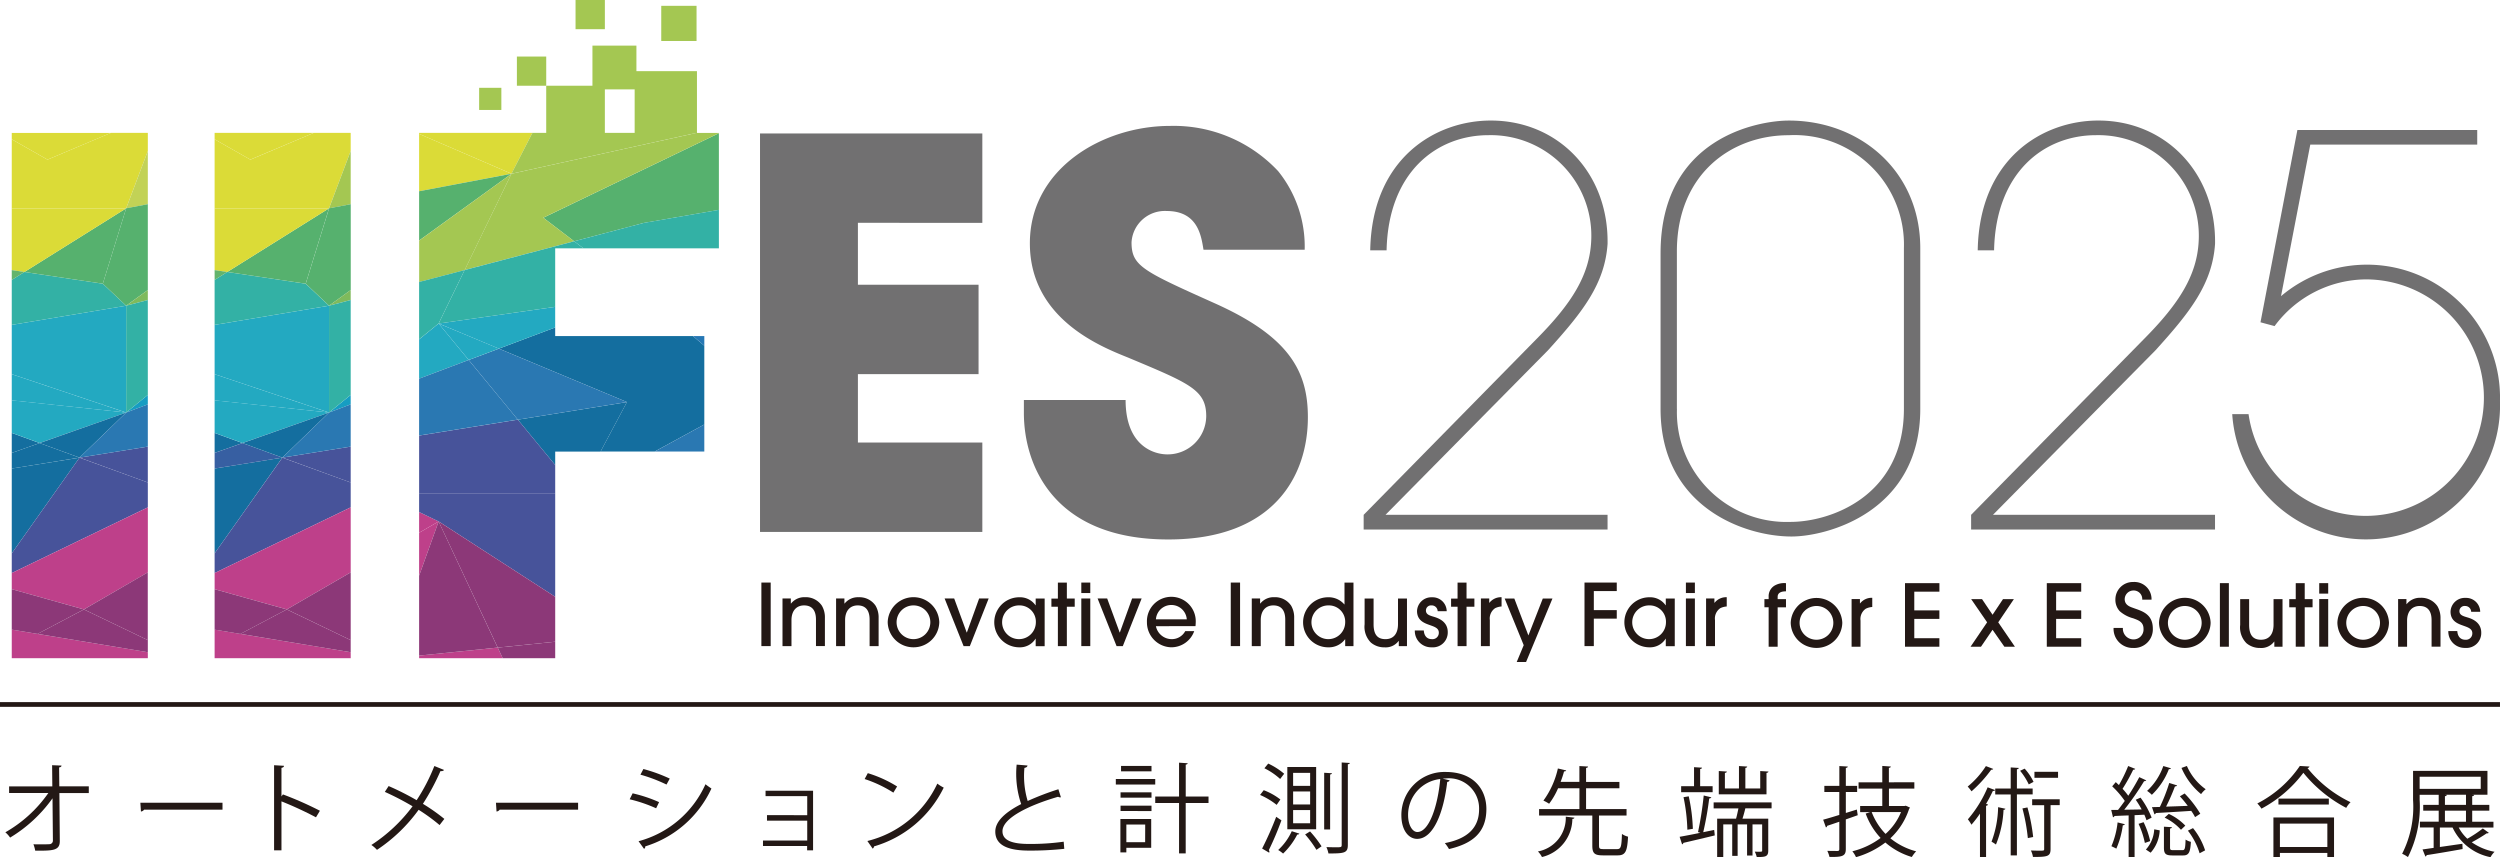 <svg id="logo" xmlns="http://www.w3.org/2000/svg" width="210" height="72" viewBox="0 0 210 72">
  <path id="パス_1606" data-name="パス 1606" d="M210.408,11.1v1.232H196.385l-2.459,12.732a11.176,11.176,0,0,1,18.394,8.807,11.261,11.261,0,0,1-22.492,1.1H191.2a9.933,9.933,0,1,0,9.881-11.317,9.626,9.626,0,0,0-7.695,3.924l-1.184-.32,3.1-16.154H210.41Z" transform="translate(-2.321 -0.186)" fill="#717071"/>
  <path id="パス_1607" data-name="パス 1607" d="M136.451,44.651H115.965V43.419L130.54,28.593c2.933-2.965,4.4-5.337,4.538-8.166a8.445,8.445,0,0,0-8.616-8.9c-4.4,0-8.434,3.148-8.57,9.671h-1.375c.137-7.755,5.5-10.9,10.129-10.9,5.637,0,9.9,4.379,9.808,10.355-.229,3.375-2.108,5.748-5,8.941L117.8,43.418h18.653V44.65Z" transform="translate(-1.418 -0.173)" fill="#717071"/>
  <path id="パス_1608" data-name="パス 1608" d="M141.214,21.431c0-9.762,8.3-11.131,10.77-11.131,6,0,11.045,4.243,11.045,10.72v13.5c0,8.667-7.837,10.72-10.816,10.72-3.941,0-11-2.464-11-10.72V21.431Zm1.375,13.093a9.214,9.214,0,0,0,9.533,9.489c3.346,0,9.532-2.144,9.532-9.489V21.02a9.2,9.2,0,0,0-9.67-9.489c-4.9,0-9.4,3.33-9.4,9.762V34.523Z" transform="translate(-1.726 -0.173)" fill="#717071"/>
  <path id="パス_1609" data-name="パス 1609" d="M188.109,44.651H167.623V43.419L182.2,28.593c2.933-2.965,4.4-5.337,4.538-8.166a8.445,8.445,0,0,0-8.616-8.9c-4.4,0-8.434,3.148-8.57,9.671h-1.375c.137-7.755,5.5-10.9,10.129-10.9,5.637,0,9.9,4.379,9.808,10.355-.229,3.375-2.108,5.748-5,8.941L169.458,43.418h18.653V44.65Z" transform="translate(-2.049 -0.173)" fill="#717071"/>
  <path id="パス_1610" data-name="パス 1610" d="M64.631,11.4H83.306v7.509H72.854v5.2H82.989v7.51H72.854v5.744H83.306v7.508H64.631Z" transform="translate(-0.79 -0.191)" fill="#717071"/>
  <path id="パス_1611" data-name="パス 1611" d="M102.158,21.161c-.184-1.129-.456-3.255-3.09-3.255a2.8,2.8,0,0,0-2.955,2.621c0,1.992.909,2.4,6.951,5.113,6.271,2.8,7.862,5.7,7.862,9.587,0,4.887-2.817,10.269-11.724,10.269-9.723,0-12.132-6.333-12.132-10.629V33.78h8.544c0,3.892,2.407,4.569,3.5,4.569a3.238,3.238,0,0,0,3.273-3.212c0-2.214-1.411-2.759-6.588-4.929-2.365-.95-8.226-3.3-8.226-9.589s6.136-9.861,11.767-9.861a12.016,12.016,0,0,1,9.089,3.8,10.083,10.083,0,0,1,2.228,6.6h-8.5Z" transform="translate(-1.064 -0.181)" fill="#717071"/>
  <rect id="長方形_1533" data-name="長方形 1533" width="4.926" height="4.904" transform="translate(45.882 7.201)" fill="#a4c752"/>
  <rect id="長方形_1534" data-name="長方形 1534" width="2.464" height="2.452" transform="translate(43.419 4.75)" fill="#a4c752"/>
  <rect id="長方形_1535" data-name="長方形 1535" width="1.866" height="1.86" transform="translate(40.248 7.376)" fill="#a4c752"/>
  <rect id="長方形_1536" data-name="長方形 1536" width="2.463" height="2.452" transform="translate(48.346)" fill="#a4c752"/>
  <rect id="長方形_1537" data-name="長方形 1537" width="5.233" height="5.209" transform="translate(53.311 5.977)" fill="#a4c752"/>
  <rect id="長方形_1538" data-name="長方形 1538" width="3.694" height="3.676" transform="translate(49.765 3.832)" fill="#a4c752"/>
  <rect id="長方形_1539" data-name="長方形 1539" width="2.965" height="2.954" transform="translate(55.545 0.489)" fill="#a4c752"/>
  <path id="パス_1612" data-name="パス 1612" d="M53.179,34.243,50.964,38.4h4.547l4.17-2.275V29.511l-.95-.809H47.155v-.726l-4.731,1.78Z" transform="translate(-0.519 -0.47)" fill="#146e9f"/>
  <path id="パス_1613" data-name="パス 1613" d="M18.251,36.989v1.676l2.34-.826Z" transform="translate(-0.223 -0.621)" fill="#146e9f"/>
  <path id="パス_1614" data-name="パス 1614" d="M18.251,31.969v2.2l9.61,1.023Z" transform="translate(-0.223 -0.537)" fill="#23a9c1"/>
  <path id="パス_1615" data-name="パス 1615" d="M44.034,35.827l3.141,3.812V38.508h3.809L53.2,34.35Z" transform="translate(-0.538 -0.576)" fill="#146e9f"/>
  <path id="パス_1616" data-name="パス 1616" d="M27.861,35.227,18.251,34.2v2.738l2.34.85Z" transform="translate(-0.223 -0.574)" fill="#23a9c1"/>
  <path id="パス_1617" data-name="パス 1617" d="M18.251,40.012v7.125l5.69-8.043Z" transform="translate(-0.223 -0.656)" fill="#146e9f"/>
  <path id="パス_1618" data-name="パス 1618" d="M47.073,39.664l-3.141-3.812-8.29,1.338v4.838H47.073Z" transform="translate(-0.436 -0.602)" fill="#47539a"/>
  <path id="パス_1619" data-name="パス 1619" d="M29.752,41.171V38.154l-5.741.925Z" transform="translate(-0.294 -0.64)" fill="#47539a"/>
  <path id="パス_1620" data-name="パス 1620" d="M18.251,47.138v1.653l11.431-5.517V41.186L23.941,39.1Z" transform="translate(-0.223 -0.656)" fill="#47539a"/>
  <path id="パス_1621" data-name="パス 1621" d="M48.791,20.457l5.84-1.537,6.321-1.1v-6.44L46.2,18.481Z" transform="translate(-0.565 -0.191)" fill="#56b16e"/>
  <path id="パス_1622" data-name="パス 1622" d="M39.511,22.875l9.2-2.419L46.114,18.48l14.755-7.1v-.023H58.978l-15.535,3.43Z" transform="translate(-0.483 -0.191)" fill="#a4c752"/>
  <path id="パス_1623" data-name="パス 1623" d="M45.156,11.354H35.641v.084L43.4,14.784Z" transform="translate(-0.436 -0.191)" fill="#dbdb37"/>
  <path id="パス_1624" data-name="パス 1624" d="M59.027,11.354H45.252l-1.76,3.43Z" transform="translate(-0.532 -0.191)" fill="#a4c752"/>
  <path id="パス_1625" data-name="パス 1625" d="M18.251,11.892v5.8h9.61l1.82-4.818V11.354H26.574L21.254,13.6Z" transform="translate(-0.223 -0.191)" fill="#dbdb37"/>
  <path id="パス_1626" data-name="パス 1626" d="M59.883,28.714h-.95l.95.809Z" transform="translate(-0.72 -0.482)" fill="#2577b4"/>
  <path id="パス_1627" data-name="パス 1627" d="M59.843,38.54V36.265l-4.17,2.275Z" transform="translate(-0.681 -0.609)" fill="#2a78b2"/>
  <path id="パス_1628" data-name="パス 1628" d="M35.641,11.439v4.817l7.755-1.47Z" transform="translate(-0.436 -0.192)" fill="#dbdb37"/>
  <path id="パス_1629" data-name="パス 1629" d="M29.8,17.369V12.9l-1.82,4.818Z" transform="translate(-0.342 -0.216)" fill="#a4c752"/>
  <path id="パス_1630" data-name="パス 1630" d="M27.861,26.117l-9.61,1.611v4.142l9.61,3.22Z" transform="translate(-0.223 -0.438)" fill="#23a9c1"/>
  <path id="パス_1631" data-name="パス 1631" d="M25.9,24.222l-6.589-.985-1.061.665V27.68l9.61-1.611Z" transform="translate(-0.223 -0.39)" fill="#33b1a5"/>
  <path id="パス_1632" data-name="パス 1632" d="M20.591,37.854l-2.34.826v1.312l5.69-.917Z" transform="translate(-0.223 -0.635)" fill="#375fa2"/>
  <path id="パス_1633" data-name="パス 1633" d="M48.823,20.567l.784.595H60.984V17.927l-6.321,1.1Z" transform="translate(-0.597 -0.301)" fill="#33b1a5"/>
  <path id="パス_1634" data-name="パス 1634" d="M23.97,39.03l3.92-3.786L20.62,37.81Z" transform="translate(-0.252 -0.591)" fill="#146e9f"/>
  <path id="パス_1635" data-name="パス 1635" d="M37.281,27.639l-1.64,1.332v3.3L39.805,30.7Z" transform="translate(-0.436 -0.464)" fill="#23a9c1"/>
  <path id="パス_1636" data-name="パス 1636" d="M29.8,34.533V33.74l-1.82,1.479Z" transform="translate(-0.342 -0.566)" fill="#169dc2"/>
  <path id="パス_1637" data-name="パス 1637" d="M35.641,43.745v1.741l1.64-.95Z" transform="translate(-0.436 -0.734)" fill="#be408a"/>
  <path id="パス_1638" data-name="パス 1638" d="M18.251,50.218l6.061,1.7,5.37-3.112V43.345L18.251,48.862Z" transform="translate(-0.223 -0.727)" fill="#be408a"/>
  <path id="パス_1639" data-name="パス 1639" d="M25.914,24.131l1.96-6.334-8.549,5.349Z" transform="translate(-0.236 -0.299)" fill="#56b16e"/>
  <path id="パス_1640" data-name="パス 1640" d="M26,24.125l1.96,1.846,1.82-1.317v-7.21l-1.82.346Z" transform="translate(-0.318 -0.293)" fill="#56b16e"/>
  <path id="パス_1641" data-name="パス 1641" d="M35.641,16.313v4.141L43.4,14.843Z" transform="translate(-0.436 -0.249)" fill="#56b16e"/>
  <path id="パス_1642" data-name="パス 1642" d="M27.861,17.8h-9.61v5.19l1.061.158Z" transform="translate(-0.223 -0.299)" fill="#dbdb37"/>
  <path id="パス_1643" data-name="パス 1643" d="M18.251,23.076V23.9l1.061-.665Z" transform="translate(-0.223 -0.387)" fill="#63b46c"/>
  <path id="パス_1644" data-name="パス 1644" d="M43.4,14.843l-7.755,5.611v3.485l3.823-1Z" transform="translate(-0.436 -0.249)" fill="#a4c752"/>
  <path id="パス_1645" data-name="パス 1645" d="M29.8,25.616v-.838l-1.82,1.317Z" transform="translate(-0.342 -0.416)" fill="#7fba5c"/>
  <path id="パス_1646" data-name="パス 1646" d="M42.393,29.786l-2.536.953,4.126,5.011,9.165-1.477Z" transform="translate(-0.487 -0.5)" fill="#2a78b2"/>
  <path id="パス_1647" data-name="パス 1647" d="M37.3,27.639,39.826,30.7l2.536-.953Z" transform="translate(-0.456 -0.464)" fill="#23a9c1"/>
  <path id="パス_1648" data-name="パス 1648" d="M24.011,39.019l5.741-.925V34.547l-1.82.685Z" transform="translate(-0.294 -0.58)" fill="#2a78b2"/>
  <path id="パス_1649" data-name="パス 1649" d="M39.805,30.755l-4.164,1.567V37.1l8.29-1.338Z" transform="translate(-0.436 -0.516)" fill="#2a78b2"/>
  <path id="パス_1650" data-name="パス 1650" d="M27.98,35.083,29.8,33.6V25.63l-1.82.479Z" transform="translate(-0.342 -0.43)" fill="#33b1a5"/>
  <path id="パス_1651" data-name="パス 1651" d="M39.464,23.072l-3.823,1v4.818l1.64-1.332Z" transform="translate(-0.436 -0.387)" fill="#33b1a5"/>
  <path id="パス_1652" data-name="パス 1652" d="M42.361,29.726l4.731-1.78V26.214l-9.792,1.4Z" transform="translate(-0.456 -0.44)" fill="#23a9c1"/>
  <path id="パス_1653" data-name="パス 1653" d="M39.484,23.031,37.3,27.521l9.792-1.4V21.207h2.374l-.784-.595Z" transform="translate(-0.456 -0.346)" fill="#33b1a5"/>
  <path id="パス_1654" data-name="パス 1654" d="M18.251,11.892l3,1.706,5.32-2.244H18.251Z" transform="translate(-0.223 -0.191)" fill="#dbdb37"/>
  <path id="パス_1655" data-name="パス 1655" d="M18.251,53.79v2.4H29.682v-.5L20.415,54.15Z" transform="translate(-0.223 -0.903)" fill="#be408a"/>
  <path id="パス_1656" data-name="パス 1656" d="M42.243,55.326l-6.6.674v.22h7.021Z" transform="translate(-0.436 -0.929)" fill="#be408a"/>
  <path id="パス_1657" data-name="パス 1657" d="M42.744,56.211h4.41V54.825l-4.829.493Z" transform="translate(-0.517 -0.92)" fill="#8c3878"/>
  <path id="パス_1658" data-name="パス 1658" d="M29.757,54.591V48.9l-5.37,3.112Z" transform="translate(-0.298 -0.821)" fill="#8c3878"/>
  <path id="パス_1659" data-name="パス 1659" d="M35.641,45.5v3.607l1.64-4.557Z" transform="translate(-0.436 -0.748)" fill="#be408a"/>
  <path id="パス_1660" data-name="パス 1660" d="M20.442,54.121l9.266,1.541V54.644l-5.37-2.578Z" transform="translate(-0.25 -0.874)" fill="#8c3878"/>
  <path id="パス_1661" data-name="パス 1661" d="M24.312,52.037l-6.061-1.7v3.4l2.164.36Z" transform="translate(-0.223 -0.845)" fill="#8c3878"/>
  <path id="パス_1662" data-name="パス 1662" d="M1,36.989v1.676l2.339-.826Z" transform="translate(-0.012 -0.621)" fill="#146e9f"/>
  <path id="パス_1663" data-name="パス 1663" d="M1,31.969v2.2l9.61,1.023Z" transform="translate(-0.012 -0.537)" fill="#23a9c1"/>
  <path id="パス_1664" data-name="パス 1664" d="M10.609,35.227,1,34.2v2.738l2.339.85Z" transform="translate(-0.012 -0.574)" fill="#23a9c1"/>
  <path id="パス_1665" data-name="パス 1665" d="M1,40.012v7.125L6.689,39.1Z" transform="translate(-0.012 -0.656)" fill="#146e9f"/>
  <path id="パス_1666" data-name="パス 1666" d="M12.5,41.171V38.154l-5.741.925Z" transform="translate(-0.083 -0.64)" fill="#47539a"/>
  <path id="パス_1667" data-name="パス 1667" d="M1,47.138v1.653L12.43,43.274V41.186L6.689,39.1Z" transform="translate(-0.012 -0.656)" fill="#47539a"/>
  <path id="パス_1668" data-name="パス 1668" d="M1,11.892v5.8h9.61l1.82-4.818V11.354H9.321L4,13.6Z" transform="translate(-0.012 -0.191)" fill="#dbdb37"/>
  <path id="パス_1669" data-name="パス 1669" d="M12.548,17.369V12.9l-1.82,4.818Z" transform="translate(-0.131 -0.216)" fill="#c2d256"/>
  <path id="パス_1670" data-name="パス 1670" d="M10.609,26.117,1,27.728v4.142l9.61,3.22Z" transform="translate(-0.012 -0.438)" fill="#23a9c1"/>
  <path id="パス_1671" data-name="パス 1671" d="M8.649,24.222l-6.588-.985L1,23.9V27.68l9.61-1.611Z" transform="translate(-0.012 -0.39)" fill="#33b1a5"/>
  <path id="パス_1672" data-name="パス 1672" d="M3.338,37.854,1,38.68v1.312l5.69-.917Z" transform="translate(-0.012 -0.635)" fill="#146e9f"/>
  <path id="パス_1673" data-name="パス 1673" d="M6.718,39.03l3.92-3.786L3.367,37.81Z" transform="translate(-0.041 -0.591)" fill="#146e9f"/>
  <path id="パス_1674" data-name="パス 1674" d="M12.548,34.533V33.74l-1.82,1.479Z" transform="translate(-0.131 -0.566)" fill="#169dc2"/>
  <path id="パス_1675" data-name="パス 1675" d="M1,50.218l6.059,1.7,5.372-3.112V43.345L1,48.862Z" transform="translate(-0.012 -0.727)" fill="#be408a"/>
  <path id="パス_1676" data-name="パス 1676" d="M8.662,24.131l1.96-6.334L2.074,23.146Z" transform="translate(-0.025 -0.299)" fill="#56b16e"/>
  <path id="パス_1677" data-name="パス 1677" d="M8.744,24.125l1.96,1.846,1.82-1.317v-7.21l-1.82.346Z" transform="translate(-0.107 -0.293)" fill="#56b16e"/>
  <path id="パス_1678" data-name="パス 1678" d="M10.609,17.8H1v5.19l1.062.158Z" transform="translate(-0.012 -0.299)" fill="#dbdb37"/>
  <path id="パス_1679" data-name="パス 1679" d="M1,23.076V23.9l1.062-.665Z" transform="translate(-0.012 -0.387)" fill="#63b46c"/>
  <path id="パス_1680" data-name="パス 1680" d="M12.548,25.616v-.838l-1.82,1.317Z" transform="translate(-0.131 -0.416)" fill="#7fba5c"/>
  <path id="パス_1681" data-name="パス 1681" d="M6.759,39.019l5.741-.925V34.547l-1.82.685Z" transform="translate(-0.083 -0.58)" fill="#2a78b2"/>
  <path id="パス_1682" data-name="パス 1682" d="M10.728,35.083l1.82-1.479V25.63l-1.82.479Z" transform="translate(-0.131 -0.43)" fill="#33b1a5"/>
  <path id="パス_1683" data-name="パス 1683" d="M1,11.892,4,13.6l5.319-2.244H1Z" transform="translate(-0.012 -0.191)" fill="#dbdb37"/>
  <path id="パス_1684" data-name="パス 1684" d="M1,53.79v2.4H12.43v-.5L3.163,54.15Z" transform="translate(-0.012 -0.903)" fill="#be408a"/>
  <path id="パス_1685" data-name="パス 1685" d="M12.5,54.591V48.9L7.133,52.013Z" transform="translate(-0.087 -0.821)" fill="#8c3878"/>
  <path id="パス_1686" data-name="パス 1686" d="M3.19,54.121l9.266,1.541V54.644L7.085,52.066Z" transform="translate(-0.039 -0.874)" fill="#8c3878"/>
  <path id="パス_1687" data-name="パス 1687" d="M7.058,52.037,1,50.335v3.4l2.164.36Z" transform="translate(-0.012 -0.845)" fill="#8c3878"/>
  <path id="パス_1688" data-name="パス 1688" d="M47.073,50.839V42.134H35.641v1.584l1.64.791Z" transform="translate(-0.436 -0.707)" fill="#47539a"/>
  <path id="パス_1689" data-name="パス 1689" d="M42.264,55.145l4.829-.493V50.88L37.3,44.55Z" transform="translate(-0.456 -0.748)" fill="#8c3878"/>
  <path id="パス_1690" data-name="パス 1690" d="M37.281,44.55l-1.64,4.557v6.711l6.6-.674Z" transform="translate(-0.436 -0.748)" fill="#8c3878"/>
  <path id="パス_1691" data-name="パス 1691" d="M64.748,55.108V49.77h.782v5.338Z" transform="translate(-0.792 -0.835)" fill="#231815"/>
  <path id="パス_1692" data-name="パス 1692" d="M69.355,55.129V52.958c0-.31,0-1.248-1-1.248-.63,0-1.058.439-1.058,1.241v2.178h-.754v-4h.7v.426h.015a1.428,1.428,0,0,1,1.174-.535,1.63,1.63,0,0,1,1.419.715,1.932,1.932,0,0,1,.254,1.024v2.366h-.754Z" transform="translate(-0.813 -0.856)" fill="#231815"/>
  <path id="パス_1693" data-name="パス 1693" d="M73.916,55.129V52.958c0-.31,0-1.248-1-1.248-.631,0-1.058.439-1.058,1.241v2.178H71.1v-4h.7v.426h.015A1.427,1.427,0,0,1,73,51.024a1.631,1.631,0,0,1,1.42.715,1.941,1.941,0,0,1,.253,1.024v2.366h-.754Z" transform="translate(-0.869 -0.856)" fill="#231815"/>
  <path id="パス_1694" data-name="パス 1694" d="M77.657,55.23A2.154,2.154,0,0,1,75.49,53.1a2.168,2.168,0,0,1,4.333.014A2.155,2.155,0,0,1,77.657,55.23Zm0-3.52a1.417,1.417,0,1,0,1.413,1.406A1.411,1.411,0,0,0,77.657,51.71Z" transform="translate(-0.923 -0.856)" fill="#231815"/>
  <path id="パス_1695" data-name="パス 1695" d="M82.452,55.131h-.529l-1.594-4h.805l1.05,2.856H82.2l1.029-2.856h.8l-1.58,4Z" transform="translate(-0.982 -0.858)" fill="#231815"/>
  <path id="パス_1696" data-name="パス 1696" d="M88.03,55.129v-.62h-.014a1.538,1.538,0,0,1-1.362.722,2.1,2.1,0,1,1,0-4.205,1.592,1.592,0,0,1,1.362.672h.014v-.563h.754v4H88.03ZM86.654,51.71a1.417,1.417,0,1,0,1.391,1.428,1.368,1.368,0,0,0-1.391-1.428Z" transform="translate(-1.033 -0.856)" fill="#231815"/>
  <path id="パス_1697" data-name="パス 1697" d="M90.709,55.108h-.754V51.8h-.544v-.685h.544V49.771h.754v1.341h.66V51.8h-.66Z" transform="translate(-1.093 -0.835)" fill="#231815"/>
  <path id="パス_1698" data-name="パス 1698" d="M92.708,50.651h-.754v-.88h.754Zm0,4.457h-.754v-4h.754Z" transform="translate(-1.124 -0.835)" fill="#231815"/>
  <path id="パス_1699" data-name="パス 1699" d="M95.462,55.131h-.529l-1.594-4h.805l1.05,2.856h.015l1.029-2.856h.8l-1.58,4Z" transform="translate(-1.141 -0.858)" fill="#231815"/>
  <path id="パス_1700" data-name="パス 1700" d="M98.288,53.456a1.359,1.359,0,0,0,1.319,1.088,1.28,1.28,0,0,0,1.144-.671h.755a2.046,2.046,0,0,1-1.928,1.356,2.09,2.09,0,0,1-2.043-2.106,2.051,2.051,0,1,1,4.1-.051c0,.13-.015.332-.022.382H98.288Zm2.594-.577a1.3,1.3,0,0,0-2.593,0h2.594Z" transform="translate(-1.192 -0.856)" fill="#231815"/>
  <path id="パス_1701" data-name="パス 1701" d="M104.663,55.108V49.77h.782v5.338Z" transform="translate(-1.279 -0.835)" fill="#231815"/>
  <path id="パス_1702" data-name="パス 1702" d="M109.262,55.129V52.958c0-.31,0-1.248-1-1.248-.631,0-1.058.439-1.058,1.241v2.178h-.754v-4h.7v.426h.015a1.427,1.427,0,0,1,1.173-.535,1.631,1.631,0,0,1,1.42.715,1.941,1.941,0,0,1,.253,1.024v2.366h-.754Z" transform="translate(-1.301 -0.856)" fill="#231815"/>
  <path id="パス_1703" data-name="パス 1703" d="M114.351,55.108v-.57h-.015a1.7,1.7,0,0,1-1.419.672,2.1,2.1,0,0,1,0-4.205,1.737,1.737,0,0,1,1.362.6h.014V49.771h.754v5.338h-.7Zm-1.391-3.419a1.417,1.417,0,1,0,1.391,1.428,1.368,1.368,0,0,0-1.391-1.428Z" transform="translate(-1.355 -0.835)" fill="#231815"/>
  <path id="パス_1704" data-name="パス 1704" d="M116.8,51.135V53.3c0,.988.442,1.247,1,1.247.623,0,1.051-.4,1.051-1.268V51.135h.754v4h-.688V54.7H118.9a1.348,1.348,0,0,1-1.181.535,1.723,1.723,0,0,1-1.144-.4,1.871,1.871,0,0,1-.529-1.537V51.136h.754Z" transform="translate(-1.419 -0.858)" fill="#231815"/>
  <path id="パス_1705" data-name="パス 1705" d="M122.235,52.193a.5.5,0,0,0-.516-.484.429.429,0,0,0-.47.426c0,.331.289.418.623.519.311.094,1.21.346,1.21,1.3a1.247,1.247,0,0,1-1.347,1.276,1.372,1.372,0,0,1-1.419-1.414h.754c.029.447.261.729.682.729a.532.532,0,0,0,.58-.549c0-.353-.311-.475-.7-.613-.435-.159-1.13-.353-1.13-1.2a1.2,1.2,0,0,1,1.26-1.154,1.184,1.184,0,0,1,1.232,1.168h-.754Z" transform="translate(-1.471 -0.856)" fill="#231815"/>
  <path id="パス_1706" data-name="パス 1706" d="M124.7,55.108h-.754V51.8H123.4v-.685h.544V49.771h.754v1.341h.66V51.8h-.66Z" transform="translate(-1.509 -0.835)" fill="#231815"/>
  <path id="パス_1707" data-name="パス 1707" d="M125.936,55.129v-4h.7v.361h.014a1.242,1.242,0,0,1,1.022-.469V51.8a1.432,1.432,0,0,0-.544.145,1.046,1.046,0,0,0-.442,1v2.185Z" transform="translate(-1.54 -0.856)" fill="#231815"/>
  <path id="パス_1708" data-name="パス 1708" d="M129.751,56.466h-.783l.588-1.414-1.6-3.916h.812l1.181,3.1,1.209-3.1h.812l-2.217,5.331Z" transform="translate(-1.564 -0.858)" fill="#231815"/>
  <path id="パス_1709" data-name="パス 1709" d="M134.745,55.108V49.77h2.71v.715h-1.927v1.6h1.927V52.8h-1.927v2.308h-.783Z" transform="translate(-1.647 -0.835)" fill="#231815"/>
  <path id="パス_1710" data-name="パス 1710" d="M141.614,55.129v-.62H141.6a1.539,1.539,0,0,1-1.362.722,2.1,2.1,0,1,1,0-4.205,1.593,1.593,0,0,1,1.362.672h.014v-.563h.754v4h-.754Zm-1.376-3.419a1.417,1.417,0,1,0,1.391,1.428,1.368,1.368,0,0,0-1.391-1.428Z" transform="translate(-1.688 -0.856)" fill="#231815"/>
  <path id="パス_1711" data-name="パス 1711" d="M144.123,50.651h-.754v-.88h.754Zm0,4.457h-.754v-4h.754Z" transform="translate(-1.753 -0.835)" fill="#231815"/>
  <path id="パス_1712" data-name="パス 1712" d="M145.084,55.129v-4h.7v.361h.014a1.242,1.242,0,0,1,1.022-.469V51.8a1.432,1.432,0,0,0-.544.145,1.046,1.046,0,0,0-.442,1v2.185h-.754Z" transform="translate(-1.774 -0.856)" fill="#231815"/>
  <path id="パス_1713" data-name="パス 1713" d="M150.4,55.159v-3.31h-.355v-.685h.355v-.195a1.041,1.041,0,0,1,.478-.93,1.592,1.592,0,0,1,.979-.216v.685c-.5,0-.7.181-.7.461v.195h.7v.685h-.7v3.31H150.4Z" transform="translate(-1.834 -0.836)" fill="#231815"/>
  <path id="パス_1714" data-name="パス 1714" d="M154.449,55.282a2.153,2.153,0,0,1-2.166-2.128,2.168,2.168,0,0,1,4.332.014A2.154,2.154,0,0,1,154.449,55.282Zm0-3.521a1.417,1.417,0,1,0,1.413,1.406A1.412,1.412,0,0,0,154.449,51.761Z" transform="translate(-1.862 -0.857)" fill="#231815"/>
  <path id="パス_1715" data-name="パス 1715" d="M157.459,55.18v-4h.7v.361h.015a1.241,1.241,0,0,1,1.021-.469v.772a1.432,1.432,0,0,0-.543.145,1.046,1.046,0,0,0-.443,1V55.18Z" transform="translate(-1.925 -0.857)" fill="#231815"/>
  <path id="パス_1716" data-name="パス 1716" d="M162,55.159V49.821h2.891v.715H162.78v1.572h2.108v.715H162.78v1.623h2.108v.714H162Z" transform="translate(-1.98 -0.836)" fill="#231815"/>
  <path id="パス_1717" data-name="パス 1717" d="M171.215,51.186,169.9,53.134l1.4,2.048h-.884l-.993-1.421-.971,1.421h-.876l1.391-2.048-1.34-1.948h.913l.884,1.313.877-1.313Z" transform="translate(-2.049 -0.859)" fill="#231815"/>
  <path id="パス_1718" data-name="パス 1718" d="M174.059,55.159V49.821h2.891v.715h-2.108v1.572h2.108v.715h-2.108v1.623h2.108v.714h-2.891Z" transform="translate(-2.128 -0.836)" fill="#231815"/>
  <path id="パス_1719" data-name="パス 1719" d="M180.52,53.578a.9.9,0,0,0,.87.967.835.835,0,0,0,.862-.9c0-.6-.494-.729-.862-.873a2.763,2.763,0,0,1-1.138-.6,1.414,1.414,0,0,1-.362-1,1.466,1.466,0,0,1,1.5-1.45,1.439,1.439,0,0,1,1.536,1.486h-.782a.717.717,0,0,0-.754-.772.737.737,0,0,0-.718.729c0,.513.486.65.718.736.674.252,1.645.461,1.645,1.745a1.563,1.563,0,0,1-1.645,1.616,1.606,1.606,0,0,1-1.653-1.681h.782Z" transform="translate(-2.197 -0.834)" fill="#231815"/>
  <path id="パス_1720" data-name="パス 1720" d="M185.771,55.282a2.154,2.154,0,0,1-2.167-2.128,2.168,2.168,0,0,1,4.333.014A2.155,2.155,0,0,1,185.771,55.282Zm0-3.521a1.417,1.417,0,1,0,1.413,1.406A1.411,1.411,0,0,0,185.771,51.761Z" transform="translate(-2.245 -0.857)" fill="#231815"/>
  <path id="パス_1721" data-name="パス 1721" d="M189.533,55.159h-.754V49.821h.754Z" transform="translate(-2.308 -0.836)" fill="#231815"/>
  <path id="パス_1722" data-name="パス 1722" d="M191.256,51.186V53.35c0,.988.442,1.247,1,1.247.623,0,1.051-.4,1.051-1.268V51.186h.754v4h-.688v-.433h-.015a1.348,1.348,0,0,1-1.181.535,1.723,1.723,0,0,1-1.144-.4,1.871,1.871,0,0,1-.529-1.537V51.187h.754Z" transform="translate(-2.329 -0.859)" fill="#231815"/>
  <path id="パス_1723" data-name="パス 1723" d="M195.976,55.159h-.754v-3.31h-.544v-.685h.544V49.822h.754v1.341h.66v.685h-.66Z" transform="translate(-2.38 -0.836)" fill="#231815"/>
  <path id="パス_1724" data-name="パス 1724" d="M197.98,50.7h-.754v-.88h.754Zm0,4.457h-.754v-4h.754Z" transform="translate(-2.411 -0.836)" fill="#231815"/>
  <path id="パス_1725" data-name="パス 1725" d="M200.937,55.282a2.154,2.154,0,0,1-2.167-2.128,2.168,2.168,0,0,1,4.333.014A2.155,2.155,0,0,1,200.937,55.282Zm0-3.521a1.417,1.417,0,1,0,1.413,1.406A1.411,1.411,0,0,0,200.937,51.761Z" transform="translate(-2.43 -0.857)" fill="#231815"/>
  <path id="パス_1726" data-name="パス 1726" d="M206.746,55.18V53.009c0-.31,0-1.248-1-1.248-.631,0-1.058.439-1.058,1.241V55.18h-.754v-4h.7v.426h.015a1.427,1.427,0,0,1,1.173-.535,1.631,1.631,0,0,1,1.42.715,1.941,1.941,0,0,1,.253,1.024v2.366h-.754Z" transform="translate(-2.493 -0.857)" fill="#231815"/>
  <path id="パス_1727" data-name="パス 1727" d="M210.123,52.244a.5.5,0,0,0-.516-.484.429.429,0,0,0-.47.426c0,.331.289.418.623.519.311.094,1.21.346,1.21,1.3a1.247,1.247,0,0,1-1.347,1.276,1.372,1.372,0,0,1-1.419-1.414h.754c.029.447.26.729.682.729a.532.532,0,0,0,.58-.549c0-.353-.311-.475-.7-.613-.435-.159-1.13-.353-1.13-1.2a1.2,1.2,0,0,1,1.26-1.154,1.184,1.184,0,0,1,1.232,1.168h-.754Z" transform="translate(-2.545 -0.857)" fill="#231815"/>
  <path id="パス_1728" data-name="パス 1728" d="M7.465,67.712H4.994l.034,4c.017.831-.545.855-2.066.839a2.712,2.712,0,0,0-.149-.534c.545.008,1.2.008,1.347-.009a.294.294,0,0,0,.289-.3l-.033-3.554A11.893,11.893,0,0,1,.854,71.455a2.281,2.281,0,0,0-.4-.444,11.091,11.091,0,0,0,3.612-3.3H.77v-.559H4.4l-.017-1.778.793.032c-.009.09-.091.141-.206.156l.017,1.588H7.464v.559Z" transform="translate(-0.005 -1.097)" fill="#231815"/>
  <path id="パス_1729" data-name="パス 1729" d="M11.936,68.58h6.9v.584H12.25a.377.377,0,0,1-.265.156Z" transform="translate(-0.146 -1.151)" fill="#231815"/>
  <path id="パス_1730" data-name="パス 1730" d="M26.828,69.752a30.077,30.077,0,0,0-2.9-1.341v4.113h-.62V65.375l.835.049c-.009.09-.074.148-.215.173V68l.124-.172A28.851,28.851,0,0,1,27.158,69.2l-.331.552Z" transform="translate(-0.285 -1.097)" fill="#231815"/>
  <path id="パス_1731" data-name="パス 1731" d="M33.037,67.129a22.808,22.808,0,0,1,2.347,1.185,15.812,15.812,0,0,0,1.488-2.871l.81.329c-.033.074-.149.115-.3.1a19.336,19.336,0,0,1-1.471,2.748,15.875,15.875,0,0,1,1.8,1.266l-.4.518a15.326,15.326,0,0,0-1.76-1.283,13.518,13.518,0,0,1-3.5,3.366,2.494,2.494,0,0,0-.471-.411,13.4,13.4,0,0,0,3.463-3.25,23.307,23.307,0,0,0-2.33-1.209l.314-.485Z" transform="translate(-0.386 -1.098)" fill="#231815"/>
  <path id="パス_1732" data-name="パス 1732" d="M42.176,68.58h6.9v.584H42.49a.377.377,0,0,1-.265.156Z" transform="translate(-0.516 -1.151)" fill="#231815"/>
  <path id="パス_1733" data-name="パス 1733" d="M53.795,67.742a11.952,11.952,0,0,1,2.223.74L55.77,69a12.13,12.13,0,0,0-2.223-.757l.248-.5Zm.5,4.023a8.581,8.581,0,0,0,5.62-4.787c.123.106.38.279.5.362A9.057,9.057,0,0,1,54.853,72.2a.192.192,0,0,1-.1.205l-.462-.642ZM54.7,65.7a13.245,13.245,0,0,1,2.215.806l-.273.5a13.128,13.128,0,0,0-2.19-.831Z" transform="translate(-0.655 -1.103)" fill="#231815"/>
  <path id="パス_1734" data-name="パス 1734" d="M69.091,67.56v5h-.5V72.2H64.884v-.461H68.6v-1.67h-3.38v-.461H68.6v-1.6h-3.5v-.452h4Z" transform="translate(-0.793 -1.134)" fill="#231815"/>
  <path id="パス_1735" data-name="パス 1735" d="M73.792,66.053a10.346,10.346,0,0,1,2.464,1.119l-.314.519a10.573,10.573,0,0,0-2.413-1.143l.265-.494Zm-.033,5.7a8.792,8.792,0,0,0,5.876-4.821,3.227,3.227,0,0,0,.537.337,9.454,9.454,0,0,1-5.852,4.936.272.272,0,0,1-.116.19l-.446-.642Z" transform="translate(-0.899 -1.109)" fill="#231815"/>
  <path id="パス_1736" data-name="パス 1736" d="M90.153,68.065a.152.152,0,0,1-.066.009.332.332,0,0,1-.174-.049c-2.455.715-4.678,1.793-4.67,2.9,0,.791.876,1.062,2.216,1.062a19.941,19.941,0,0,0,2.926-.189l.049.6a26.914,26.914,0,0,1-2.959.148c-1.637,0-2.827-.379-2.835-1.588-.008-.881.876-1.654,2.174-2.319a7.914,7.914,0,0,1-.38-3.315l.909.074c-.008.106-.091.172-.256.2a7.3,7.3,0,0,0,.273,2.781,23.559,23.559,0,0,1,2.579-.987l.215.683Z" transform="translate(-1.035 -1.096)" fill="#231815"/>
  <path id="パス_1737" data-name="パス 1737" d="M98.2,66.532v.461H94.889v-.461Zm-.339,3.358v2.419H95.773v.386h-.5V69.888h2.579ZM95.286,68.1v-.452h2.6V68.1Zm0,1.119V68.77h2.6v.452Zm2.6-3.784v.452H95.328v-.452Zm-.529,4.92H95.774v1.481h1.578ZM102.676,68v.544h-1.917v4.237H100.2V68.548h-2V68h2V65.158l.727.049c-.009.058-.049.1-.166.116V68h1.917Z" transform="translate(-1.16 -1.094)" fill="#231815"/>
  <path id="パス_1738" data-name="パス 1738" d="M108.545,68.7a6.023,6.023,0,0,0-1.389-.831l.306-.4a5.275,5.275,0,0,1,1.4.782l-.314.452Zm-1.215,3.669a27.617,27.617,0,0,0,1.181-2.666l.439.3a25.364,25.364,0,0,1-1.058,2.5.241.241,0,0,1,.049.132.16.16,0,0,1-.025.082l-.587-.345Zm1.512-5.842a5.654,5.654,0,0,0-1.323-.9l.322-.394a5.841,5.841,0,0,1,1.338.855l-.339.444Zm1.612,4.592a.162.162,0,0,1-.174.074,5.988,5.988,0,0,1-1.19,1.6,3.217,3.217,0,0,0-.413-.3,4.9,4.9,0,0,0,1.141-1.58l.637.205Zm-1.009-5.6h2.422v5.233h-2.422Zm.487.494v1.094h1.429V66.013Zm0,1.564v1.093h1.429V67.577Zm0,1.562v1.11h1.429V69.14Zm1.959,3.34a9.22,9.22,0,0,0-.95-1.291l.413-.256a9.3,9.3,0,0,1,.967,1.251Zm.654-6.474.653.041c-.008.049-.058.09-.157.107v4.615h-.5V66.005Zm1.471-.864.678.041c-.008.058-.049.1-.165.107v6.779c0,.683-.3.716-1.628.716a2.453,2.453,0,0,0-.174-.535c.3.009.579.016.785.016.439,0,.5,0,.5-.2V65.141Z" transform="translate(-1.31 -1.093)" fill="#231815"/>
  <path id="パス_1739" data-name="パス 1739" d="M123.23,66.652a.213.213,0,0,1-.206.132c-.3,2.558-1.158,4.788-2.529,4.788-.694,0-1.323-.691-1.323-1.992a3.618,3.618,0,0,1,3.719-3.628c2.388,0,3.422,1.505,3.422,3.11,0,1.959-1.141,2.9-3.141,3.366a3.236,3.236,0,0,0-.348-.5c1.9-.362,2.876-1.283,2.876-2.838a2.529,2.529,0,0,0-2.81-2.592,2.439,2.439,0,0,0-.248.017l.587.14Zm-.794-.107a3.033,3.033,0,0,0-2.7,3.019c0,.881.38,1.432.777,1.432,1,0,1.719-2.2,1.926-4.451Z" transform="translate(-1.457 -1.107)" fill="#231815"/>
  <path id="パス_1740" data-name="パス 1740" d="M133.851,69.782c-.008.058-.066.1-.173.107a3.33,3.33,0,0,1-2.554,3.2,1.862,1.862,0,0,0-.339-.469,2.864,2.864,0,0,0,2.339-2.921l.727.083Zm2.066,2.353c0,.247.058.288.388.288h1.124c.322,0,.38-.173.413-1.275a1.518,1.518,0,0,0,.513.23c-.066,1.259-.223,1.571-.876,1.571h-1.232c-.711,0-.893-.173-.893-.823V69.6h-4.472v-.543h3.389V67.313h-1.794a6.167,6.167,0,0,1-.752,1.3,3.424,3.424,0,0,0-.479-.264,7.24,7.24,0,0,0,1.215-2.7l.7.165c-.025.057-.074.083-.182.083a8.87,8.87,0,0,1-.289.88h1.578V65.447l.727.04c-.009.066-.058.107-.166.116v1.176h2.8v.535h-2.8v1.744h3.4V69.6h-2.314v2.534Z" transform="translate(-1.599 -1.098)" fill="#231815"/>
  <path id="パス_1741" data-name="パス 1741" d="M145.5,68.071c-.025.057-.082.09-.182.1a26.894,26.894,0,0,1-.5,2.831l.918-.189c.033.247.041.354.049.461-.975.238-1.991.477-2.636.625a.154.154,0,0,1-.108.124l-.206-.633c.471-.083,1.083-.2,1.744-.338l-.2-.057a28.994,28.994,0,0,0,.479-3.076l.645.156Zm.107-.93v.5h-2.645v-.5h1.083v-1.6l.67.041c-.009.057-.049.1-.157.115v1.439h1.05Zm-2.008.848a14.652,14.652,0,0,1,.347,2.731l-.462.074a15.186,15.186,0,0,0-.322-2.731l.439-.074ZM150.561,69h-2.207c-.058.255-.149.584-.24.864h2.165v2.69c0,.519-.265.535-.967.535a1.988,1.988,0,0,0-.165-.452c.62.017.62.009.62-.09v-2.2h-.81v2.616H148.5V70.35h-.793v2.641h-.454V70.35H146.5V73.09h-.513V69.865h1.587c.074-.255.14-.575.2-.864h-2.083v-.5h4.868V69Zm-.264-3.093c-.008.057-.058.1-.165.115v1.8h-4.008V65.865l.678.042c-.008.057-.049.1-.165.115v1.309h1.182V65.447l.694.04c-.009.058-.049.1-.157.116v1.728h1.249V65.866l.694.042Z" transform="translate(-1.746 -1.098)" fill="#231815"/>
  <path id="パス_1742" data-name="パス 1742" d="M157.943,69.576l-1,.353v2.485c0,.592-.273.683-1.372.667a2.391,2.391,0,0,0-.182-.51c.388.009.744.009.851.009s.157-.041.157-.156v-2.3c-.388.132-.744.255-1.025.346a.134.134,0,0,1-.1.132l-.231-.65c.371-.1.843-.239,1.355-.4V67.627h-1.256v-.518H156.4V65.447l.71.04c-.008.066-.049.1-.165.116v1.505h.95v.518h-.95v1.761l.926-.288.074.478Zm4.033-.8.363.164a.265.265,0,0,1-.074.09,5.85,5.85,0,0,1-1.578,2.485,5.724,5.724,0,0,0,2.165,1.094,2.637,2.637,0,0,0-.363.477,6,6,0,0,1-2.223-1.217A7.44,7.44,0,0,1,157.8,73.1a2.247,2.247,0,0,0-.306-.494,6.62,6.62,0,0,0,2.372-1.119,5.981,5.981,0,0,1-1.256-2.048l.388-.124h-.851V68.8h1.86V67.339h-1.992v-.527h1.992V65.437l.719.049c-.009.058-.049.1-.165.116v1.209H162.7v.527h-2.133V68.8h1.314l.1-.025Zm-2.86.535a5.431,5.431,0,0,0,1.166,1.835,4.944,4.944,0,0,0,1.3-1.835h-2.464Z" transform="translate(-1.895 -1.098)" fill="#231815"/>
  <path id="パス_1743" data-name="パス 1743" d="M169.482,65.686a.166.166,0,0,1-.174.066,11.214,11.214,0,0,1-1.654,1.818,3.669,3.669,0,0,0-.322-.4,7.32,7.32,0,0,0,1.529-1.72l.62.239Zm-1.116,3.751a9.244,9.244,0,0,1-.719.937,3.1,3.1,0,0,0-.3-.452,10.178,10.178,0,0,0,1.661-2.69l.62.23c-.025.057-.083.083-.182.074-.165.362-.363.732-.57,1.085l.165.058c-.017.049-.058.09-.165.107v4.3h-.513V69.436Zm2.133-.4c-.017.049-.066.083-.157.09a8.745,8.745,0,0,1-.636,2.912,2.928,2.928,0,0,0-.372-.239,8.68,8.68,0,0,0,.554-2.9l.611.132Zm2.29-1.209h-1.323v5.126h-.521V67.832h-1.3v-.5h1.3v-1.77l.678.042c-.008.057-.049.1-.157.115v1.613h1.323v.5Zm-.67-2.163a4.558,4.558,0,0,1,.744,1.11l-.4.213a5.584,5.584,0,0,0-.727-1.143l.38-.181Zm.265,5.832a15.814,15.814,0,0,0-.454-2.492c.314-.058.371-.074.422-.083a15.294,15.294,0,0,1,.479,2.485Zm2.678-3.266v.5h-.768v3.677c0,.634-.257.674-1.48.674a1.794,1.794,0,0,0-.174-.543c.273.008.513.016.694.016.4,0,.422,0,.422-.148V68.736h-1.009v-.5h2.314Zm-.14-2.3v.5h-1.983v-.5Z" transform="translate(-2.046 -1.098)" fill="#231815"/>
  <path id="パス_1744" data-name="パス 1744" d="M182,68.1a7.378,7.378,0,0,1,.933,1.678L182.5,70a4.589,4.589,0,0,0-.182-.469c-.281.016-.554.032-.818.041v3.521H181v-3.5c-.454.016-.868.032-1.19.049a.152.152,0,0,1-.124.107l-.149-.616h.57c.182-.222.371-.486.57-.757a7.533,7.533,0,0,0-1.058-1.226l.3-.353.265.247a12.446,12.446,0,0,0,.777-1.6l.595.239c-.025.049-.082.074-.174.074a14.787,14.787,0,0,1-.892,1.6,5.614,5.614,0,0,1,.479.584,17.367,17.367,0,0,0,.926-1.563l.587.272a.222.222,0,0,1-.182.066,23.027,23.027,0,0,1-1.669,2.4l1.463-.026a8.038,8.038,0,0,0-.5-.814L182,68.1Zm-1.323,2.23c-.017.057-.066.09-.166.09a7.3,7.3,0,0,1-.545,1.965c-.108-.066-.289-.148-.413-.205a7.068,7.068,0,0,0,.521-2l.6.148Zm1.686,1.571a7.376,7.376,0,0,0-.529-1.6l.422-.14a7.057,7.057,0,0,1,.554,1.588l-.446.156Zm1.248-1.053a3.026,3.026,0,0,1-.761,1.876l-.4-.263a2.737,2.737,0,0,0,.7-1.7Zm.942-5.216c-.025.066-.1.083-.173.074a5.9,5.9,0,0,1-1.43,2.156,2.527,2.527,0,0,0-.4-.329,5.154,5.154,0,0,0,1.363-2.089Zm-.926,3.242a14.437,14.437,0,0,0,.785-2.007l.661.205c-.025.058-.091.083-.182.083a17.281,17.281,0,0,1-.744,1.7c.562-.016,1.19-.041,1.818-.066a9.3,9.3,0,0,0-.661-.8l.4-.239a9.192,9.192,0,0,1,1.315,1.7l-.439.288a3.863,3.863,0,0,0-.322-.527c-1.107.074-2.231.14-2.975.181a.124.124,0,0,1-.116.107l-.206-.6.661-.017Zm.851,3.415c0,.189.042.222.273.222h.768c.2,0,.24-.115.265-.888a1.383,1.383,0,0,0,.446.189c-.049.913-.19,1.143-.653,1.143h-.893c-.579,0-.719-.14-.719-.658V70.54l.67.041c-.009.058-.049.1-.157.115v1.6Zm.918-1.49a4.458,4.458,0,0,0-1.372-1.021l.348-.313a4.49,4.49,0,0,1,1.389.987l-.363.346Zm.5-5.356a4.673,4.673,0,0,0,1.578,1.95,2.016,2.016,0,0,0-.388.411,5.782,5.782,0,0,1-1.645-2.2l.454-.164Zm1.066,7.33a5.888,5.888,0,0,0-.984-1.9l.43-.213a5.815,5.815,0,0,1,1.016,1.868l-.463.246Z" transform="translate(-2.195 -1.098)" fill="#231815"/>
  <path id="パス_1745" data-name="パス 1745" d="M196.347,65.487a.194.194,0,0,1-.174.124,10.413,10.413,0,0,0,3.62,2.871,2.1,2.1,0,0,0-.363.477,11.474,11.474,0,0,1-3.6-2.946,10.667,10.667,0,0,1-3.521,3.012,2.771,2.771,0,0,0-.347-.436,9.637,9.637,0,0,0,3.571-3.151l.818.049Zm-3.033,7.61V69.765h5.092V73.1h-.562v-.353h-3.984V73.1h-.545Zm.422-4.919h4.232v.5h-4.232Zm4.108,2.1h-3.984v1.966h3.984Z" transform="translate(-2.347 -1.098)" fill="#231815"/>
  <path id="パス_1746" data-name="パス 1746" d="M209.027,70.612a3.542,3.542,0,0,0,.727.947,10.391,10.391,0,0,0,1.3-.864l.5.362a.151.151,0,0,1-.165.042,13.729,13.729,0,0,1-1.264.757,4.909,4.909,0,0,0,1.917.8,1.643,1.643,0,0,0-.339.452,4.48,4.48,0,0,1-3.191-2.493h-1.066v1.637c.595-.083,1.256-.181,1.893-.271l.017.444c-1.107.2-2.29.4-3.026.51a.116.116,0,0,1-.1.115l-.24-.592c.265-.033.587-.083.933-.132V70.612H205.77v-.485h1.578V69.2h-1.3v-.486h1.3v-.848h-1.6V68.3a9.444,9.444,0,0,1-.984,4.8,2.559,2.559,0,0,0-.488-.279,8.682,8.682,0,0,0,.918-4.517V65.856h6.249v2.008h-1.256v.009h.14c-.009.057-.058.1-.165.115v.724H211.6V69.2h-1.438v.93h1.785v.485h-2.918Zm-3.281-4.261v1.02h5.132v-1.02Zm2.282,1.522c-.009.057-.049.1-.157.115v.724h1.769v-.848H207.9v.009h.132ZM207.87,69.2v.93h1.769V69.2Z" transform="translate(-2.497 -1.105)" fill="#231815"/>
  <line id="線_7" data-name="線 7" x2="209.999" transform="translate(0 59.176)" fill="none" stroke="#231815" stroke-miterlimit="10" stroke-width="0.397"/>
</svg>
